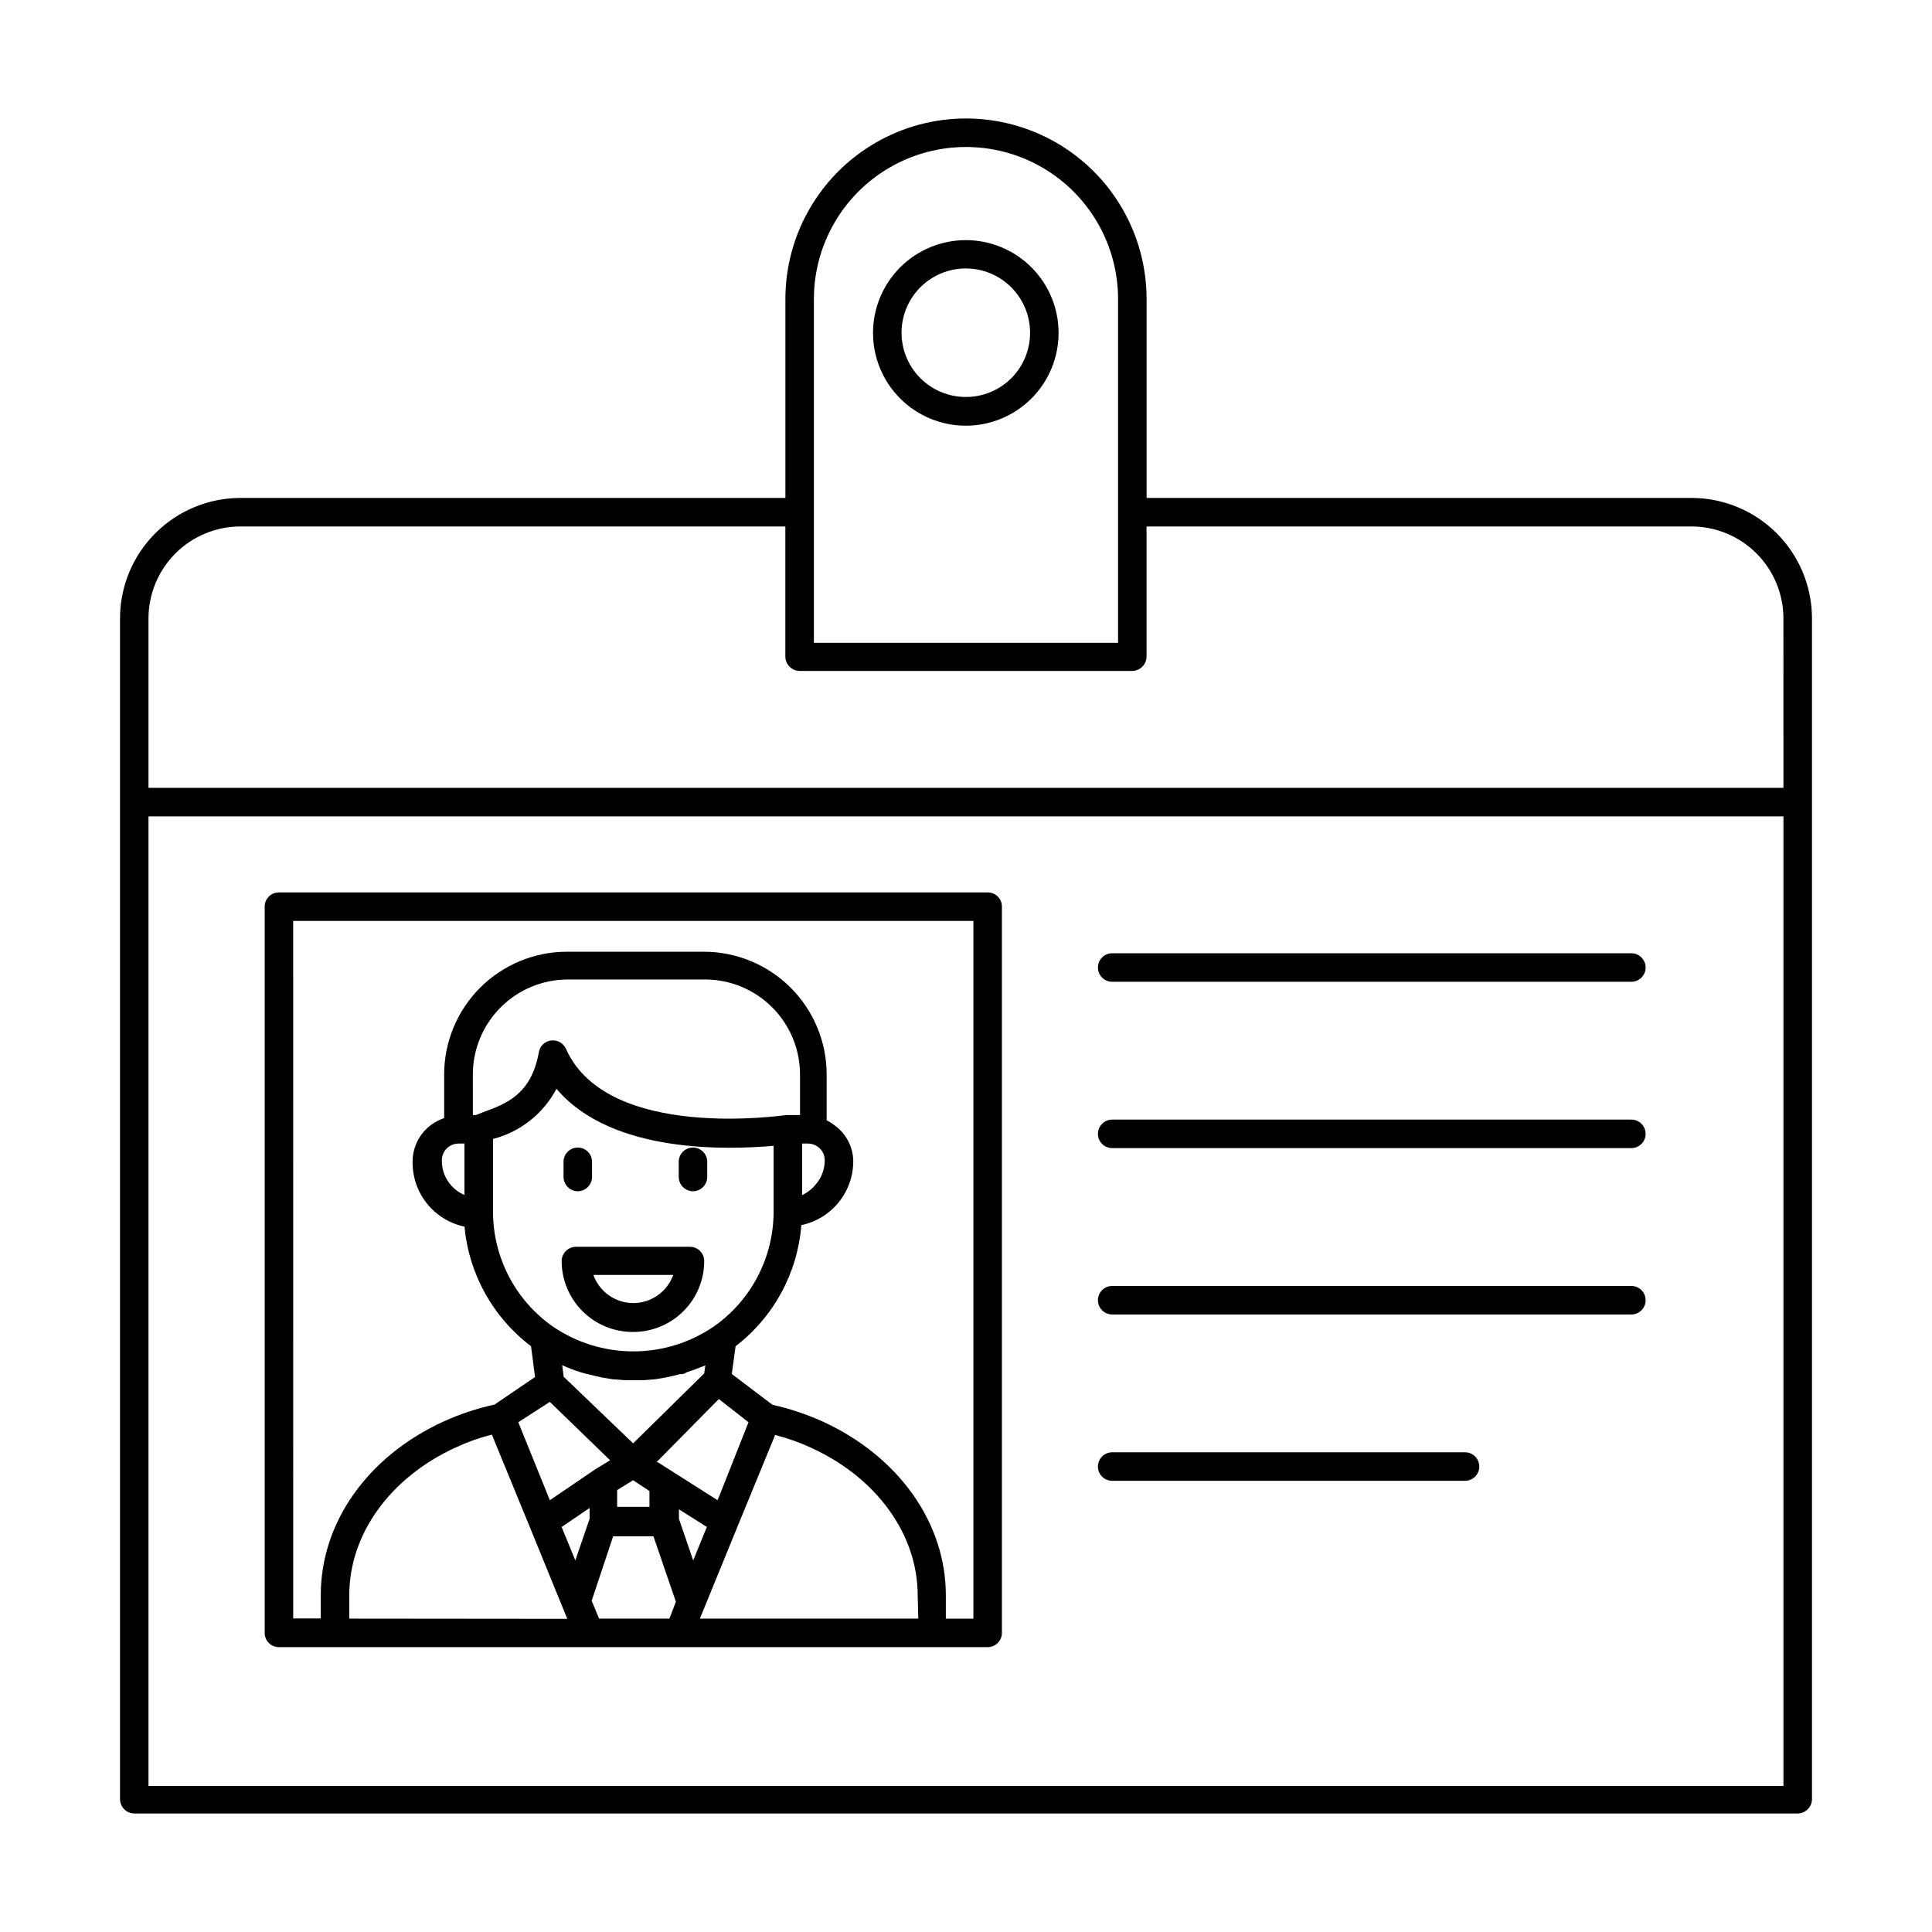 <?xml version="1.0" encoding="UTF-8"?>
<!-- Uploaded to: ICON Repo, www.svgrepo.com, Generator: ICON Repo Mixer Tools -->
<svg fill="#000000" width="800px" height="800px" version="1.1" viewBox="144 144 512 512" xmlns="http://www.w3.org/2000/svg">
 <g>
  <path d="m217.92 580.51h187.82c2.086 0 3.777-1.691 3.777-3.777v-192.45c0.016-1.008-0.379-1.977-1.09-2.688-0.711-0.711-1.68-1.105-2.688-1.094h-187.82c-1.008-0.012-1.977 0.383-2.688 1.094s-1.105 1.68-1.09 2.688v192.46-0.004c0 2.086 1.691 3.777 3.777 3.777zm18.641-7.559v-6.195c0-16.223 10.832-31.188 28.164-39.145 3.094-1.441 6.312-2.59 9.621-3.426l10.078 24.535 8.613 21.109 1.309 3.176zm38.09-127.11c7.227-1.867 13.336-6.695 16.824-13.301 14.711 17.434 45.949 16.121 57.535 15.113v17.637c-0.066 12.043-5.961 23.309-15.816 30.227-6.293 4.312-13.738 6.617-21.363 6.617s-15.07-2.305-21.363-6.617c-9.855-6.918-15.75-18.184-15.816-30.227zm-2.719-7.055-1.762 0.707h-0.855l-0.008-10.73c0-6.68 2.656-13.086 7.379-17.812 4.727-4.723 11.133-7.379 17.812-7.379h36.578c6.637 0.066 12.98 2.75 17.648 7.469 4.672 4.715 7.289 11.086 7.289 17.723v10.73h-3.578c-0.453 0-47.457 7.152-58.441-17.531-0.695-1.535-2.309-2.434-3.981-2.219-1.668 0.211-2.988 1.512-3.223 3.176-2.016 11.082-8.516 13.551-14.863 15.871zm39.852 87.715-18.391-17.633-0.406-3.074c1.641 0.742 3.324 1.379 5.039 1.918l1.914 0.504 3.68 0.855 2.769 0.453 3.324 0.25h2.266 2.215l3.375-0.25 2.719-0.453c1.309-0.25 2.57-0.555 3.879-0.906 0.555 0 1.16 0 1.715-0.453 1.664-0.555 3.273-1.16 5.039-1.863l-0.301 2.117-0.656 0.656zm4.332 12.645v4.18h-8.566v-4.434l4.231-2.621zm18.387-24.383 7.859 6.148-7.859 19.848-0.352 0.805-15.871-10.078h-0.301zm-44.789 0.754 15.969 15.469-3.879 2.367-12.09 8.215-8.363-20.656zm10.531 30.984-3.777 11.035-3.629-8.867 7.406-5.039zm21.16 26.449h-18.641l-1.965-4.734 5.691-17.078h10.68l5.945 17.332zm2.519-26.449v-2.519l7.406 4.684-0.957 2.316-2.672 6.551zm63.43 26.449-57.891 0.004 1.309-3.176 8.566-20.957 10.078-24.535c3.305 0.836 6.527 1.984 9.621 3.426 17.332 7.961 28.164 22.922 28.164 39.145zm-165.66-184.89h180.27v184.9h-7.309v-6.199c0-19.195-12.496-36.777-32.547-45.996h0.004c-4.301-1.953-8.793-3.453-13.402-4.484l-10.781-8.16 1.008-7.356c10.094-7.746 16.43-19.41 17.43-32.094 3.894-0.82 7.387-2.957 9.891-6.051 2.504-3.09 3.871-6.949 3.863-10.93-0.055-3.797-1.926-7.34-5.035-9.52-0.621-0.496-1.301-0.918-2.016-1.262v-12.141c0-8.621-3.422-16.895-9.516-22.996-6.094-6.102-14.359-9.535-22.98-9.551h-36.375c-8.625 0.016-16.891 3.449-22.98 9.551-6.094 6.102-9.516 14.375-9.516 22.996v11.539c-1.184 0.406-2.305 0.984-3.324 1.711-3.238 2.324-5.121 6.094-5.039 10.078-0.004 3.977 1.359 7.836 3.863 10.93 2.504 3.09 5.996 5.227 9.891 6.047 1.16 12.574 7.559 24.078 17.633 31.691l1.059 8.16-10.73 7.305c-4.648 1.008-9.176 2.512-13.504 4.484-20.152 9.219-32.547 26.801-32.547 45.996v6.195l-7.305 0.004zm134.87 72.648v-13.652h1.562c0.965-0.008 1.906 0.312 2.668 0.906 1.121 0.824 1.777 2.137 1.766 3.527 0.012 2.398-0.871 4.715-2.469 6.5-0.957 1.156-2.164 2.086-3.527 2.719zm-89.477-13.652v13.652c-1.348-0.59-2.555-1.465-3.527-2.57-1.637-1.824-2.516-4.199-2.469-6.648 0-2.449 1.984-4.434 4.434-4.434z"/>
  <path d="m327.65 459.7c2.074-0.027 3.75-1.703 3.777-3.777v-4.031c0-2.086-1.691-3.777-3.777-3.777-2.086 0-3.781 1.691-3.781 3.777v4.031c0.027 2.074 1.703 3.75 3.781 3.777z"/>
  <path d="m297.12 459.7c2.074-0.027 3.75-1.703 3.777-3.777v-4.031c0-2.086-1.691-3.777-3.777-3.777-2.086 0-3.777 1.691-3.777 3.777v4.031c0.027 2.074 1.703 3.75 3.777 3.777z"/>
  <path d="m311.83 496.98c4.984 0 9.762-1.977 13.289-5.504 3.523-3.523 5.504-8.305 5.504-13.285 0-2.09-1.691-3.781-3.781-3.781h-30.23 0.004c-2.074 0.027-3.75 1.703-3.777 3.781 0.012 5.012 2.023 9.816 5.59 13.344 3.562 3.527 8.387 5.488 13.402 5.445zm10.578-15.113c-1.594 4.473-5.832 7.457-10.578 7.457-4.746 0-8.984-2.984-10.582-7.457z"/>
  <path d="m592.3 275.96h-144.44v-52.699c0-17.098-9.121-32.898-23.93-41.449-14.809-8.551-33.055-8.551-47.863 0s-23.93 24.352-23.93 41.449v52.699h-144.44c-8.453 0.012-16.559 3.379-22.535 9.355-5.981 5.977-9.344 14.082-9.355 22.535v312.96c0.027 2.078 1.703 3.754 3.777 3.781h440.83c2.078-0.027 3.754-1.703 3.781-3.781v-312.96c-0.016-8.453-3.379-16.559-9.355-22.535-5.981-5.977-14.082-9.344-22.539-9.355zm-232.61 3.777v-56.477c0-14.398 7.68-27.703 20.152-34.906 12.469-7.199 27.832-7.199 40.305 0 12.469 7.203 20.152 20.508 20.152 34.906v91.09h-80.609zm256.94 337.55-433.28 0.004v-256.94l433.28-0.004zm0-264.5-433.28 0.004v-44.941c0.016-6.449 2.582-12.633 7.144-17.191 4.559-4.562 10.742-7.129 17.191-7.141h144.44v34.512-0.004c0.027 2.078 1.703 3.754 3.777 3.781h88.168c2.074-0.027 3.75-1.703 3.777-3.781v-34.508h144.44c6.453 0.012 12.633 2.578 17.195 7.141 4.559 4.559 7.129 10.742 7.141 17.191z"/>
  <path d="m438.74 404.18h137.59c2.086 0 3.777-1.691 3.777-3.777 0-2.086-1.691-3.781-3.777-3.781h-137.59c-2.086 0-3.777 1.695-3.777 3.781 0 2.086 1.691 3.777 3.777 3.777z"/>
  <path d="m438.74 448.26h137.59c2.086 0 3.777-1.691 3.777-3.777s-1.691-3.777-3.777-3.777h-137.59c-2.086 0-3.777 1.691-3.777 3.777s1.691 3.777 3.777 3.777z"/>
  <path d="m438.74 492.35h137.59c2.086 0 3.777-1.691 3.777-3.781 0-2.086-1.691-3.777-3.777-3.777h-137.59c-2.086 0-3.777 1.691-3.777 3.777 0 2.09 1.691 3.781 3.777 3.781z"/>
  <path d="m438.74 536.43h93.508c2.086 0 3.777-1.691 3.777-3.777 0-2.086-1.691-3.781-3.777-3.781h-93.508c-2.086 0-3.777 1.695-3.777 3.781 0 2.086 1.691 3.777 3.777 3.777z"/>
  <path d="m400 207.64c-6.523-0.016-12.785 2.566-17.406 7.172-4.621 4.606-7.223 10.855-7.231 17.379-0.012 6.523 2.574 12.785 7.184 17.402 4.606 4.617 10.859 7.215 17.383 7.219 6.523 0.004 12.781-2.586 17.398-7.195 4.613-4.613 7.207-10.867 7.207-17.391 0-6.512-2.586-12.758-7.184-17.367-4.602-4.609-10.84-7.207-17.352-7.219zm0 41.562c-4.523 0.016-8.867-1.77-12.07-4.961-3.203-3.191-5.004-7.527-5.012-12.051-0.004-4.519 1.793-8.859 4.988-12.059 3.199-3.195 7.535-4.992 12.059-4.984 4.523 0.004 8.855 1.805 12.047 5.012 3.191 3.203 4.981 7.543 4.965 12.066 0 4.504-1.789 8.82-4.973 12.004s-7.504 4.973-12.004 4.973z"/>
 </g>
</svg>